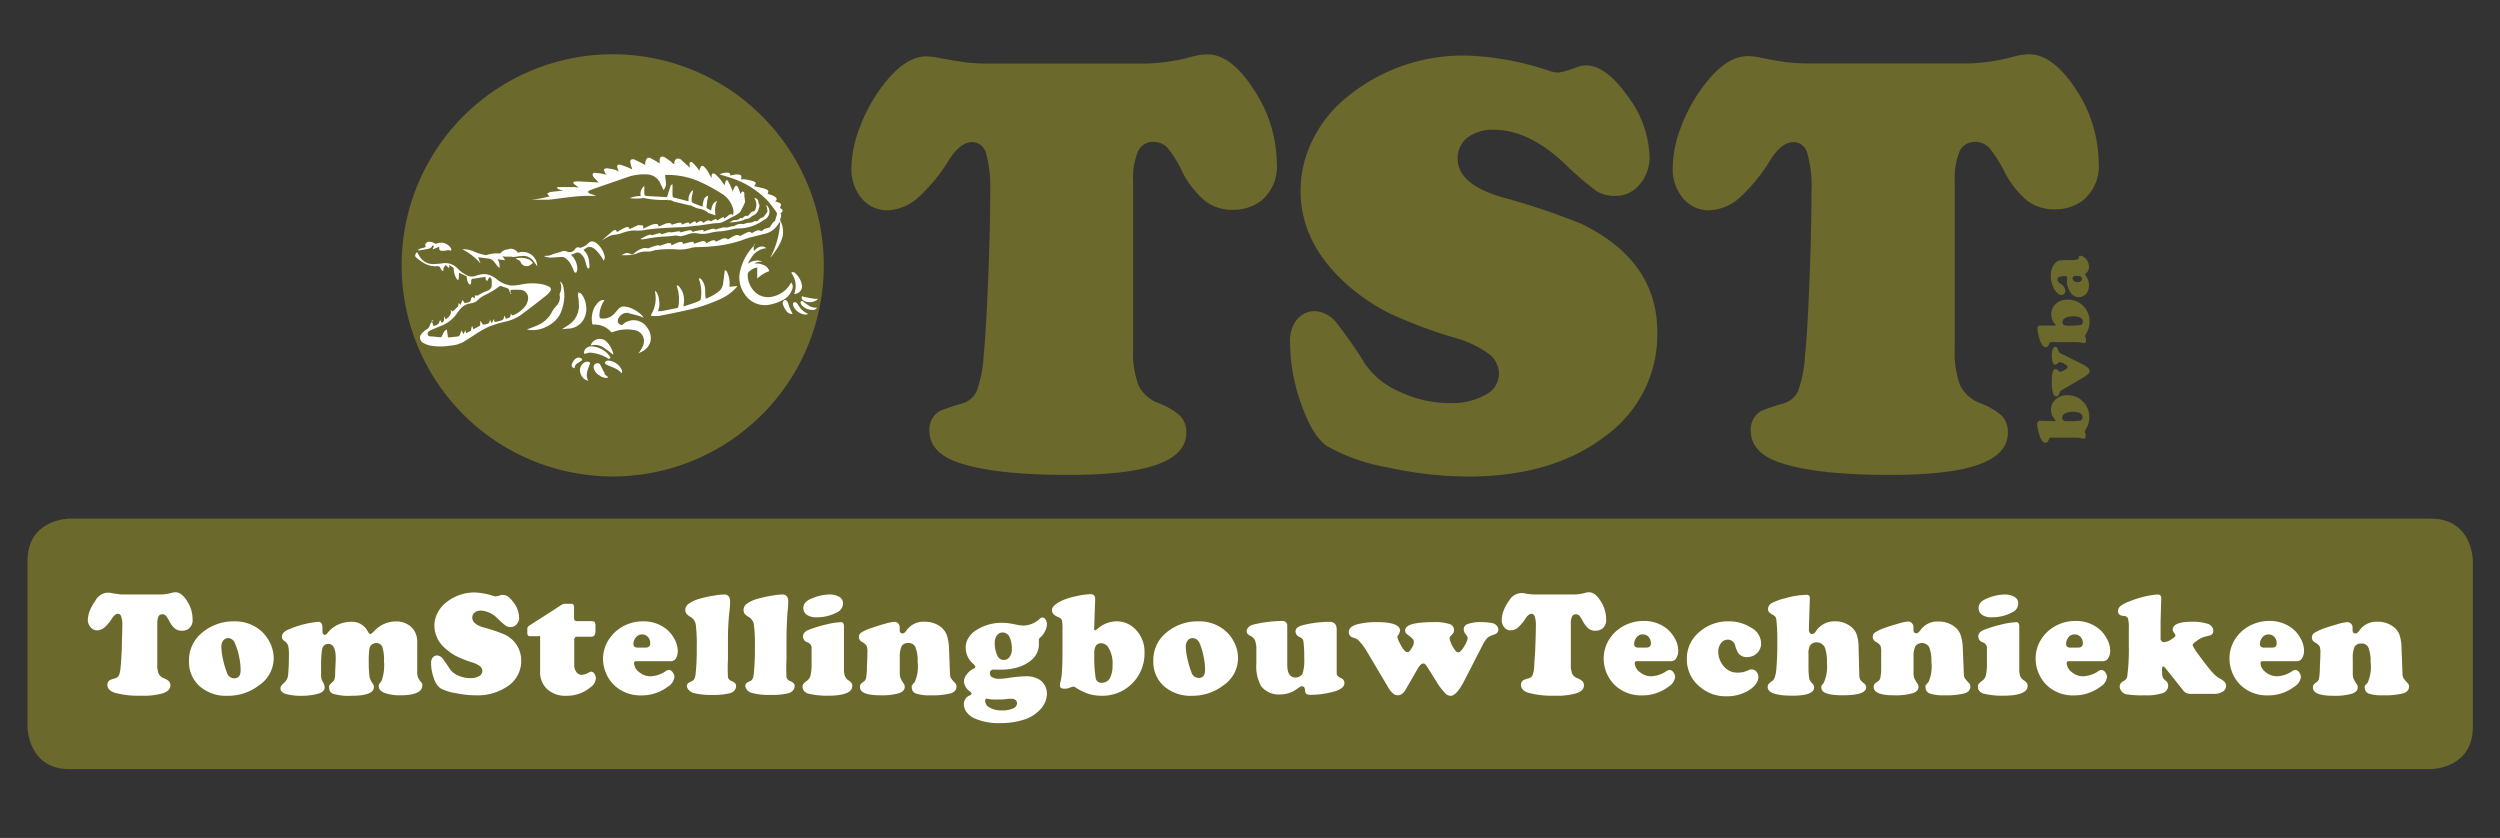 <svg id="Layer_1" data-name="Layer 1" xmlns="http://www.w3.org/2000/svg" viewBox="0 0 257.95 86.46"><rect x="0" y="0" width="257.95" height="86.46" fill="#333333" stroke="none"/><defs><style>.cls-1{fill:#6b692c;}.cls-2{fill:#fff;}</style></defs><path class="cls-1" d="M7.19,53.51s-4.35,0-4.35,4.36V75s0,4.36,4.35,4.36h243.6s4.36,0,4.36-4.36V57.87s0-4.36-4.36-4.36Z"/><path class="cls-2" d="M12.56,61.34h4a4.63,4.63,0,0,0,1.16-.17,1.55,1.55,0,0,1,.4-.06c.4,0,.8.3,1.18.9a3.42,3.42,0,0,1,.57,1.85,1.13,1.13,0,0,1-.39,1,1.18,1.18,0,0,1-.72.22,1.12,1.12,0,0,1-.7-.22,2.43,2.43,0,0,1-.57-.73,3.63,3.63,0,0,0-.39-.61.5.5,0,0,0-.35-.14.43.43,0,0,0-.4.23,1.81,1.81,0,0,0-.12.77v4.2a2.4,2.4,0,0,0,.14.94,1,1,0,0,0,.51.45,1.72,1.72,0,0,1,.55.32.61.61,0,0,1,.15.43c0,.36-.25.62-.73.8a7,7,0,0,1-2.25.26,9.38,9.38,0,0,1-2.76-.3c-.51-.17-.76-.45-.76-.83a.53.53,0,0,1,.27-.48,3,3,0,0,1,.53-.18.62.62,0,0,0,.4-.32,3.11,3.11,0,0,0,.17-.89q.06-.58.12-1.89c0-.88.05-1.63.05-2.27a3,3,0,0,0-.11-1c-.07-.19-.18-.29-.34-.29s-.39.14-.57.42a4.59,4.59,0,0,1-.83,1,1.24,1.24,0,0,1-.74.29.84.84,0,0,1-.67-.31A1.16,1.16,0,0,1,9.06,64a3,3,0,0,1,.21-1,4.47,4.47,0,0,1,.56-1A1.52,1.52,0,0,1,11,61.16a1.48,1.48,0,0,1,.34,0,6.11,6.11,0,0,0,.67.11A5.15,5.15,0,0,0,12.56,61.34Z"/><path class="cls-2" d="M24.17,64.11a4.1,4.1,0,0,1,2.41.71,3.82,3.82,0,0,1,1.19,1.33,3.67,3.67,0,0,1,.47,1.78,3.38,3.38,0,0,1-1.5,2.77,5.19,5.19,0,0,1-3.26,1.09,4.12,4.12,0,0,1-2.9-1,3.34,3.34,0,0,1-1.08-2.58,3.64,3.64,0,0,1,1.32-2.9A5,5,0,0,1,24.17,64.11Zm-.6,1.73a.65.65,0,0,0-.53.24,1,1,0,0,0-.2.65A6.4,6.4,0,0,0,23,68a9.41,9.41,0,0,0,.4,1.37.81.81,0,0,0,.76.62c.45,0,.67-.28.67-.85a7.17,7.17,0,0,0-.17-1.43,5.81,5.81,0,0,0-.41-1.31A.78.78,0,0,0,23.57,65.84Z"/><path class="cls-2" d="M32.85,64.16c.28,0,.42.21.42.61v.33c0,.27.08.4.24.4s.21-.11.39-.32a2.86,2.86,0,0,1,1-.74,3.15,3.15,0,0,1,1.26-.28,1.82,1.82,0,0,1,1.75.92c.12.23.22.34.3.34s.19-.1.39-.3a3.08,3.08,0,0,1,2.22-1,2.31,2.31,0,0,1,1.58.54,2.07,2.07,0,0,1,.65,1.66c0,.16,0,.43,0,.81,0,.13,0,.53,0,1.18v.89a2.13,2.13,0,0,0,0,.22,1.27,1.27,0,0,0,.3.84,3.62,3.62,0,0,1,.22.29.36.36,0,0,1,0,.19c0,.64-.75,1-2.26,1a4.52,4.52,0,0,1-1.61-.24c-.4-.16-.61-.37-.61-.63a.68.68,0,0,1,0-.23l.29-.41a4.74,4.74,0,0,0,.24-2,4.47,4.47,0,0,0-.15-1.41.64.64,0,0,0-.66-.47.71.71,0,0,0-.44.15.74.74,0,0,0-.25.39,9.08,9.08,0,0,0-.07,1.44,10.9,10.9,0,0,0,.08,1.53,2.16,2.16,0,0,0,.38.75.49.49,0,0,1,.07.28c0,.6-.78.9-2.33.9a5.52,5.52,0,0,1-1.89-.21.59.59,0,0,1-.39-.59.44.44,0,0,1,0-.26,2.55,2.55,0,0,1,.33-.35.73.73,0,0,0,.21-.29,1.75,1.75,0,0,0,.07-.51c0-.55.06-1.11.06-1.67q0-1.47-.75-1.47c-.38,0-.6.21-.67.63a12.15,12.15,0,0,0-.09,1.7q0,.82,0,1.08a1.7,1.7,0,0,0,.19.53,1.18,1.18,0,0,1,.18.53c0,.32-.23.55-.69.67a6,6,0,0,1-1.63.21,5.77,5.77,0,0,1-1.7-.19c-.36-.12-.54-.31-.54-.58a.49.49,0,0,1,.07-.25,2.35,2.35,0,0,1,.33-.34,1.19,1.19,0,0,0,.39-.84c.06-.62.08-1.27.08-1.93a4.57,4.57,0,0,0-.07-1,.86.86,0,0,0-.3-.45,1.34,1.34,0,0,1-.29-.26.44.44,0,0,1-.06-.25c0-.33.26-.6.78-.79A9.8,9.8,0,0,1,32.85,64.16Z"/><path class="cls-2" d="M49,61.13a7.22,7.22,0,0,1,2,.39.85.85,0,0,0,.24,0,2.08,2.08,0,0,0,.45-.13.7.7,0,0,1,.25,0c.34,0,.69.27,1.07.8a2.65,2.65,0,0,1,.55,1.51,1,1,0,0,1-.25.71.79.79,0,0,1-.61.29.91.91,0,0,1-.49-.12,9.42,9.42,0,0,1-.82-.71A2.64,2.64,0,0,0,49.65,63a1,1,0,0,0-.67.2.63.63,0,0,0-.25.53q0,.66,1.14,1a16.12,16.12,0,0,1,2,.66,2.94,2.94,0,0,1,1.91,2.74,3.14,3.14,0,0,1-1.3,2.61,5.53,5.53,0,0,1-3.49,1,9.87,9.87,0,0,1-2-.23A4.54,4.54,0,0,1,45.42,71a2.08,2.08,0,0,1-.65-1,4.53,4.53,0,0,1-.29-1.58.86.86,0,0,1,.15-.55.57.57,0,0,1,.47-.24.77.77,0,0,1,.55.29A11.64,11.64,0,0,1,46.39,69a2.12,2.12,0,0,0,.88.7,3.06,3.06,0,0,0,1.25.27,1.72,1.72,0,0,0,.9-.2.62.62,0,0,0,.35-.53.66.66,0,0,0-.27-.52,2.7,2.7,0,0,0-.88-.4A12.14,12.14,0,0,1,47,67.66a5.54,5.54,0,0,1-1-.71,3.13,3.13,0,0,1-1.18-2.39,2.78,2.78,0,0,1,.31-1.28,3.14,3.14,0,0,1,.87-1.09A4.64,4.64,0,0,1,49,61.13Z"/><path class="cls-2" d="M59.25,66.08v2.53a1.17,1.17,0,0,0,.23.74.66.66,0,0,0,.56.28,1.69,1.69,0,0,0,.77-.27A.49.49,0,0,1,61,69.3a.41.41,0,0,1,.33.22.8.8,0,0,1,.15.47,1.19,1.19,0,0,1-.51.89,3.82,3.82,0,0,1-2.58.91,2.74,2.74,0,0,1-1.93-.68,2.35,2.35,0,0,1-.73-1.79V65.85c0-.11,0-.18,0-.21s-.1,0-.21,0h-.78a.4.4,0,0,1-.27-.07.61.61,0,0,1-.06-.34v-.33a.37.37,0,0,1,.17-.33L58,62.37a.71.71,0,0,1,.31-.07h.61a.29.29,0,0,1,.25.09.66.66,0,0,1,.06.34v1a.4.4,0,0,0,.08.29.46.46,0,0,0,.3.07H61a.47.47,0,0,1,.36.1.78.78,0,0,1,.08.43v.44a.86.86,0,0,1-.11.5.45.45,0,0,1-.38.14H59.61a.39.39,0,0,0-.28.07A.42.42,0,0,0,59.25,66.08Z"/><path class="cls-2" d="M69.18,68.22H65.65c-.15,0-.23.07-.23.21a1.23,1.23,0,0,0,.53.92,1.8,1.8,0,0,0,1.14.43,2.81,2.81,0,0,0,.8-.14,2.68,2.68,0,0,0,.72-.34.81.81,0,0,1,.41-.18.51.51,0,0,1,.38.24.82.82,0,0,1,.19.49,1.36,1.36,0,0,1-.68,1,4.45,4.45,0,0,1-2.75.9,3.91,3.91,0,0,1-2.64-.92,3.71,3.71,0,0,1-.86-1.09A3.84,3.84,0,0,1,62.22,68,3.65,3.65,0,0,1,63,65.73a4,4,0,0,1,1.68-1.29,4.17,4.17,0,0,1,1.66-.33,3.75,3.75,0,0,1,2.43.81,3.4,3.4,0,0,1,.81,1,2.56,2.56,0,0,1,.35,1.23,1.46,1.46,0,0,1-.2.8A.61.61,0,0,1,69.18,68.22Zm-3.33-1.4h.76c.32,0,.48-.15.48-.44a.92.92,0,0,0-.24-.66.82.82,0,0,0-1.26.07,1.09,1.09,0,0,0-.23.63.39.39,0,0,0,.11.31A.6.6,0,0,0,65.85,66.82Z"/><path class="cls-2" d="M75.11,65.64V68a18.52,18.52,0,0,0,0,1.86.54.54,0,0,0,.37.41,1,1,0,0,1,.37.23.41.41,0,0,1,.1.3.68.68,0,0,1-.18.45.93.93,0,0,1-.47.28,6.94,6.94,0,0,1-1.82.17,6.72,6.72,0,0,1-2-.22,1.07,1.07,0,0,1-.44-.31.67.67,0,0,1-.17-.43A.41.41,0,0,1,71,70.5a1.49,1.49,0,0,1,.41-.23c.2-.08.32-.32.36-.7a24.18,24.18,0,0,0,.12-2.77,16.13,16.13,0,0,0-.1-2.36,1.13,1.13,0,0,0-.53-.78,1.36,1.36,0,0,1-.43-.34.65.65,0,0,1-.12-.39.78.78,0,0,1,.36-.64,3.27,3.27,0,0,1,1.12-.51,9.85,9.85,0,0,1,1.34-.3,7.27,7.27,0,0,1,1.2-.14c.4,0,.6.24.6.73,0,.16,0,.53-.08,1.11C75.16,64.07,75.12,64.89,75.11,65.64Z"/><path class="cls-2" d="M81.15,65.64V68a18.52,18.52,0,0,0,0,1.86.56.56,0,0,0,.37.41,1,1,0,0,1,.37.23.38.38,0,0,1,.1.3.68.68,0,0,1-.18.45.93.93,0,0,1-.47.28,6.94,6.94,0,0,1-1.82.17,6.64,6.64,0,0,1-2-.22,1,1,0,0,1-.45-.31.67.67,0,0,1-.17-.43A.41.41,0,0,1,77,70.5a1.67,1.67,0,0,1,.41-.23c.2-.08.32-.32.36-.7a24.18,24.18,0,0,0,.12-2.77,16.13,16.13,0,0,0-.1-2.36,1.13,1.13,0,0,0-.53-.78,1.36,1.36,0,0,1-.43-.34.64.64,0,0,1-.11-.39.77.77,0,0,1,.35-.64,3.27,3.27,0,0,1,1.12-.51,10,10,0,0,1,1.35-.3,7.27,7.27,0,0,1,1.2-.14c.39,0,.59.24.59.73,0,.16,0,.53-.08,1.11C81.2,64.07,81.16,64.89,81.15,65.64Z"/><path class="cls-2" d="M87.08,64.63V69a2.07,2.07,0,0,0,.1.76,1,1,0,0,0,.37.44,1.1,1.1,0,0,1,.31.28.48.48,0,0,1,.08.3c0,.64-.81,1-2.45,1a8.24,8.24,0,0,1-2.09-.21.84.84,0,0,1-.43-.27.65.65,0,0,1-.16-.42.56.56,0,0,1,.08-.32,2.46,2.46,0,0,1,.43-.36,1,1,0,0,0,.32-.56,4.89,4.89,0,0,0,.1-1.17c0-.16,0-.47,0-.92s0-.72,0-.79a.63.63,0,0,0-.42-.48.65.65,0,0,1-.47-.6c0-.31.21-.55.61-.7a13.08,13.08,0,0,1,1.8-.55,7.13,7.13,0,0,1,1.49-.23C86.94,64.16,87.08,64.32,87.08,64.63ZM85.6,61.34a1.91,1.91,0,0,1,1,.25.73.73,0,0,1,.38.65,1,1,0,0,1-.57.92,4.39,4.39,0,0,1-2.22.53,1.6,1.6,0,0,1-.87-.21.84.84,0,0,1-.43-.75c0-.43.3-.77.92-1A4.78,4.78,0,0,1,85.6,61.34Z"/><path class="cls-2" d="M97.92,66.88l.1,2.64a1,1,0,0,0,.1.45,3.57,3.57,0,0,0,.46.54.5.5,0,0,1,.11.34c0,.33-.2.56-.59.69a7.73,7.73,0,0,1-2.12.2,4.13,4.13,0,0,1-1.46-.18.63.63,0,0,1-.44-.61.41.41,0,0,1,0-.22,3,3,0,0,1,.3-.35,4,4,0,0,0,.3-2.1,3.68,3.68,0,0,0-.24-1.53.72.72,0,0,0-.72-.4.75.75,0,0,0-.69.32,2.63,2.63,0,0,0-.19,1.17v1.49a2,2,0,0,0,.06.6,3.61,3.61,0,0,0,.37.64.55.55,0,0,1,.08.31c0,.3-.2.51-.61.65a6.42,6.42,0,0,1-1.92.21c-1.39,0-2.09-.28-2.09-.86a.41.41,0,0,1,.07-.27,1,1,0,0,1,.3-.27.65.65,0,0,0,.25-.33,8.36,8.36,0,0,0,.1-.9c0-.57.05-1.17.05-1.79a1.9,1.9,0,0,0-.08-.68,1.28,1.28,0,0,0-.46-.4.56.56,0,0,1-.06-1A5.15,5.15,0,0,1,90,64.77c.48-.17.94-.31,1.38-.43a4.33,4.33,0,0,1,.92-.18.52.52,0,0,1,.38.17.56.56,0,0,1,.15.39s0,.08,0,.19V65q0,.36.3.36c.12,0,.24-.09.38-.28a2.13,2.13,0,0,1,1.87-.93,2.69,2.69,0,0,1,1.63.49,2,2,0,0,1,.66.83A4.86,4.86,0,0,1,97.92,66.88Z"/><path class="cls-2" d="M107.55,63.71a.42.42,0,0,1,.33.21.92.92,0,0,1,.14.5,1.57,1.57,0,0,1-.19.7,1.89,1.89,0,0,1-.46.62q-.18.15-.18.24s0,.08,0,.18,0,.2,0,.29a2.07,2.07,0,0,1-.6,1.5,3.62,3.62,0,0,1-1.39.84,5.6,5.6,0,0,1-1.87.3,3.91,3.91,0,0,1-.49,0l-.3,0a.35.35,0,0,0-.4.4.44.44,0,0,0,.26.4,1.4,1.4,0,0,0,.7.15,7.91,7.91,0,0,0,.89-.08,13.89,13.89,0,0,1,1.81-.18,2.67,2.67,0,0,1,1.38.3,1.7,1.7,0,0,1,.62.63,1.76,1.76,0,0,1,.22.87,2.38,2.38,0,0,1-.55,1.47,3.87,3.87,0,0,1-1.94,1.24,7.81,7.81,0,0,1-2.33.32,6.13,6.13,0,0,1-2.7-.51,2.09,2.09,0,0,1-.77-.63,1.35,1.35,0,0,1-.28-.81.93.93,0,0,1,.16-.54.86.86,0,0,1,.41-.35c.15-.06.22-.13.22-.2s-.06-.13-.18-.24a1.38,1.38,0,0,1-.6-1,1.23,1.23,0,0,1,.29-.75,2,2,0,0,1,.71-.59q.18-.09.18-.18c0-.07-.07-.17-.22-.31a2.2,2.2,0,0,1-.78-1.67,1.81,1.81,0,0,1,.28-1,2.45,2.45,0,0,1,.76-.78,4.84,4.84,0,0,1,2.68-.79,6.41,6.41,0,0,1,1.3.15,6.15,6.15,0,0,0,.94.14,2.61,2.61,0,0,0,1.63-.65A.52.52,0,0,1,107.55,63.71Zm-5.71,8.38c-.13,0-.19.07-.19.22a.81.81,0,0,0,.48.71,2.5,2.5,0,0,0,1.24.28,2.78,2.78,0,0,0,1.16-.2.61.61,0,0,0,.41-.55.42.42,0,0,0-.15-.32.66.66,0,0,0-.4-.13l-.34,0a5.37,5.37,0,0,1-.94.07,5.74,5.74,0,0,1-.73,0,2.11,2.11,0,0,1-.43-.06Zm1.63-6.83a.73.73,0,0,0-.6.29,1.18,1.18,0,0,0-.23.75,2.81,2.81,0,0,0,.25,1.3.72.72,0,0,0,1.28.18,1.26,1.26,0,0,0,.23-.81,2.7,2.7,0,0,0-.24-1.25A.78.78,0,0,0,103.47,65.26Z"/><path class="cls-2" d="M113,61.79l-.1,2.93v.17c0,.1,0,.15.1.15a1.1,1.1,0,0,0,.3-.21,3,3,0,0,1,1.93-.72,2.63,2.63,0,0,1,1.86.76,3.26,3.26,0,0,1,1,2.48,4.34,4.34,0,0,1-4.37,4.44,4.75,4.75,0,0,1-1.41-.2,5.78,5.78,0,0,1-1.37-.68.41.41,0,0,0-.18-.07,2.09,2.09,0,0,0-.46.15,1.31,1.31,0,0,1-.46.07c-.31,0-.47-.1-.47-.3a.93.93,0,0,1,0-.22,5.34,5.34,0,0,0,.2-1.21q.06-.72.06-2.28V65a4.5,4.5,0,0,0-.06-1,.56.56,0,0,0-.34-.31,1.57,1.57,0,0,1-.54-.33.56.56,0,0,1-.15-.41c0-.33.36-.66,1.07-1a7.52,7.52,0,0,1,1.46-.44,7.05,7.05,0,0,1,1.5-.2Q113,61.34,113,61.79Zm.64,4.58a.63.63,0,0,0-.58.28,1.61,1.61,0,0,0-.15.85,13.56,13.56,0,0,0,.13,2.38.59.59,0,0,0,.63.57.93.93,0,0,0,.84-.46,2.72,2.72,0,0,0,.28-1.35,3.06,3.06,0,0,0-.48-1.91A.89.89,0,0,0,113.61,66.37Z"/><path class="cls-2" d="M123.67,64.11a4.1,4.1,0,0,1,2.41.71,3.75,3.75,0,0,1,1.2,1.33,3.66,3.66,0,0,1,.46,1.78,3.39,3.39,0,0,1-1.49,2.77A5.21,5.21,0,0,1,123,71.79a4.13,4.13,0,0,1-2.91-1A3.34,3.34,0,0,1,119,68.19a3.64,3.64,0,0,1,1.32-2.9A5,5,0,0,1,123.67,64.11Zm-.6,1.73a.63.63,0,0,0-.52.24,1,1,0,0,0-.2.65,5.69,5.69,0,0,0,.17,1.23,8.31,8.31,0,0,0,.4,1.37.79.79,0,0,0,.75.62c.45,0,.67-.28.67-.85a6.5,6.5,0,0,0-.17-1.43,5.85,5.85,0,0,0-.4-1.31A.8.8,0,0,0,123.07,65.84Z"/><path class="cls-2" d="M132.82,64.54v4.07c0,.87.29,1.3.87,1.3a.84.84,0,0,0,.42-.12.74.74,0,0,0,.3-.31,4.79,4.79,0,0,0,.16-1.6,12,12,0,0,0-.08-1.68.56.56,0,0,0-.11-.28,1.09,1.09,0,0,0-.28-.19.65.65,0,0,1-.43-.57c0-.31.25-.53.74-.65a11.39,11.39,0,0,1,2.75-.35c.51,0,.76.27.76.81,0,0,0,.17,0,.34s0,.53,0,.87v3.31c0,.17.14.33.43.47a.56.56,0,0,1,.37.52c0,.45-.53.8-1.6,1a8.25,8.25,0,0,1-1.81.21,1,1,0,0,1-.5-.08.42.42,0,0,1-.15-.32c0-.31-.12-.47-.28-.47a.47.47,0,0,0-.17,0l-.46.31a2.84,2.84,0,0,1-1.62.52,2.32,2.32,0,0,1-2-.84,4.18,4.18,0,0,1-.5-2.35c0-.41,0-.76,0-1v-.34a2.76,2.76,0,0,0-.12-1,1,1,0,0,0-.42-.48,1.27,1.27,0,0,1-.37-.24.32.32,0,0,1-.08-.24c0-.38.28-.64.86-.76a13.39,13.39,0,0,1,2.94-.33C132.68,64.16,132.82,64.29,132.82,64.54Z"/><path class="cls-2" d="M148.19,70.29l-.78-1.24a3.34,3.34,0,0,0-.35-.5.25.25,0,0,0-.2-.09c-.18,0-.37.17-.56.5l-1.25,2.16c-.24.42-.51.62-.81.62a.75.75,0,0,1-.51-.19,2.56,2.56,0,0,1-.51-.65L141,67.16A5.83,5.83,0,0,0,140.1,66a1.87,1.87,0,0,0-.55-.23.46.46,0,0,1-.27-.21.51.51,0,0,1-.11-.34c0-.38.29-.65.89-.81a8.12,8.12,0,0,1,2-.22c1.6,0,2.4.3,2.4.89a1.08,1.08,0,0,1-.23.5.3.3,0,0,0-.05.15,2.77,2.77,0,0,0,.35.81c.26.5.49.75.68.75s.25-.13.42-.38a1.17,1.17,0,0,0,.25-.61.56.56,0,0,0-.11-.37,3,3,0,0,0-.53-.44.52.52,0,0,1-.26-.42c0-.39.4-.65,1.2-.77a12.17,12.17,0,0,1,1.71-.11,4.94,4.94,0,0,1,1.64.19.64.64,0,0,1,.5.62.58.58,0,0,1-.06.28,2.19,2.19,0,0,1-.32.37.36.36,0,0,0-.08.23,2.54,2.54,0,0,0,.34.86c.2.38.39.57.55.57s.41-.24.68-.73a2.06,2.06,0,0,0,.3-.73.91.91,0,0,0-.24-.44.73.73,0,0,1-.17-.46.55.55,0,0,1,.35-.54,3.81,3.81,0,0,1,1.44-.22,6.36,6.36,0,0,1,1.14.1.83.83,0,0,1,.46.25.58.58,0,0,1,.18.42.51.51,0,0,1-.21.41,4.4,4.4,0,0,1-.52.21,1.15,1.15,0,0,0-.46.3,3.32,3.32,0,0,0-.44.69l-1.87,3.64c-.55,1.06-1,1.59-1.46,1.59a.87.87,0,0,1-.59-.35A6.27,6.27,0,0,1,148.19,70.29Z"/><path class="cls-2" d="M158.41,61.34h4a4.63,4.63,0,0,0,1.16-.17,1.55,1.55,0,0,1,.4-.06c.4,0,.8.3,1.18.9a3.42,3.42,0,0,1,.57,1.85,1.13,1.13,0,0,1-.39,1,1.19,1.19,0,0,1-.73.22,1.12,1.12,0,0,1-.69-.22,2.43,2.43,0,0,1-.57-.73,3.63,3.63,0,0,0-.39-.61.5.5,0,0,0-.35-.14.43.43,0,0,0-.4.23,1.81,1.81,0,0,0-.12.77v4.2a2.4,2.4,0,0,0,.14.94,1,1,0,0,0,.51.45,1.72,1.72,0,0,1,.55.32.61.61,0,0,1,.15.43c0,.36-.25.62-.74.8a6.91,6.91,0,0,1-2.24.26,9.38,9.38,0,0,1-2.76-.3c-.51-.17-.76-.45-.76-.83a.53.53,0,0,1,.27-.48,3,3,0,0,1,.53-.18.62.62,0,0,0,.4-.32,3.11,3.11,0,0,0,.17-.89c0-.39.08-1,.11-1.89s.06-1.63.06-2.27a3,3,0,0,0-.11-1c-.07-.19-.18-.29-.34-.29s-.39.14-.57.42a4.59,4.59,0,0,1-.83,1,1.24,1.24,0,0,1-.74.29.84.84,0,0,1-.67-.31,1.16,1.16,0,0,1-.26-.77,3,3,0,0,1,.21-1,4.47,4.47,0,0,1,.56-1,1.52,1.52,0,0,1,1.13-.76,1.48,1.48,0,0,1,.34,0,6.11,6.11,0,0,0,.67.11A5.15,5.15,0,0,0,158.41,61.34Z"/><path class="cls-2" d="M172.43,68.22h-3.52q-.24,0-.24.21a1.23,1.23,0,0,0,.53.92,1.82,1.82,0,0,0,1.14.43,2.75,2.75,0,0,0,.8-.14,2.68,2.68,0,0,0,.72-.34.81.81,0,0,1,.41-.18.51.51,0,0,1,.38.24.82.82,0,0,1,.19.49,1.36,1.36,0,0,1-.68,1,4.43,4.43,0,0,1-2.75.9,3.91,3.91,0,0,1-2.64-.92,3.71,3.71,0,0,1-.86-1.09,3.84,3.84,0,0,1-.44-1.78,3.72,3.72,0,0,1,.76-2.27,4.06,4.06,0,0,1,1.69-1.29,4.12,4.12,0,0,1,1.65-.33,3.75,3.75,0,0,1,2.43.81,3.4,3.4,0,0,1,.81,1,2.56,2.56,0,0,1,.35,1.23,1.46,1.46,0,0,1-.2.8A.61.61,0,0,1,172.43,68.22Zm-3.33-1.4h.76c.32,0,.48-.15.48-.44a1,1,0,0,0-.23-.66.8.8,0,0,0-.61-.26.77.77,0,0,0-.66.33,1.09,1.09,0,0,0-.23.63.39.39,0,0,0,.11.31A.6.6,0,0,0,169.1,66.82Z"/><path class="cls-2" d="M178.36,64.11a4.25,4.25,0,0,1,2.35.67,1.86,1.86,0,0,1,1,1.58,1.35,1.35,0,0,1-.45,1.06,1.44,1.44,0,0,1-1,.38,1.06,1.06,0,0,1-.93-.45,3.27,3.27,0,0,1-.29-.72.77.77,0,0,0-.77-.63.83.83,0,0,0-.69.36,1.37,1.37,0,0,0-.29.88,2.31,2.31,0,0,0,.65,1.6,1.74,1.74,0,0,0,1.32.56,2.8,2.8,0,0,0,.63-.06,3.83,3.83,0,0,0,.67-.26.46.46,0,0,1,.23,0,.57.57,0,0,1,.45.24.86.86,0,0,1,.19.56,1.24,1.24,0,0,1-.27.71,2.72,2.72,0,0,1-.73.65,4.31,4.31,0,0,1-2.3.6,4,4,0,0,1-2.64-.9A3.59,3.59,0,0,1,174.05,68a3.51,3.51,0,0,1,1.3-2.8A4.44,4.44,0,0,1,178.36,64.11Z"/><path class="cls-2" d="M186.74,61.71l-.1,3.15c0,.37.1.56.34.56a.47.47,0,0,0,.36-.25,2.25,2.25,0,0,1,1.94-1.06,2.54,2.54,0,0,1,1.9.73,1.75,1.75,0,0,1,.44.77,4.79,4.79,0,0,1,.15,1.26l.07,2.71a1.13,1.13,0,0,0,.09.52,1.47,1.47,0,0,0,.4.41.52.52,0,0,1,.22.42c0,.54-.82.81-2.44.81-1.45,0-2.18-.26-2.18-.76a.37.37,0,0,1,0-.2s.11-.16.26-.36a4.09,4.09,0,0,0,.31-2.06,4.32,4.32,0,0,0-.18-1.46.9.9,0,0,0-.89-.62.74.74,0,0,0-.67.33,1.72,1.72,0,0,0-.16.9V69a7.58,7.58,0,0,0,.09,1.09,1.78,1.78,0,0,0,.34.47.53.53,0,0,1,.15.37c0,.56-.74.85-2.21.85-1.72,0-2.58-.3-2.58-.88a.52.52,0,0,1,.08-.31,1.86,1.86,0,0,1,.41-.34c.19-.13.32-.5.39-1.09a28,28,0,0,0,.11-2.94,18.46,18.46,0,0,0-.09-2.24.8.8,0,0,0-.11-.34.77.77,0,0,0-.3-.22c-.3-.16-.46-.35-.46-.56a.72.72,0,0,1,.35-.61,5.63,5.63,0,0,1,1.35-.5,8.5,8.5,0,0,1,2.16-.37C186.61,61.34,186.75,61.46,186.74,61.71Z"/><path class="cls-2" d="M202.52,66.88l.11,2.64a1.18,1.18,0,0,0,.09.45,4.82,4.82,0,0,0,.47.54.5.5,0,0,1,.11.34q0,.5-.6.69a7.64,7.64,0,0,1-2.11.2,4.13,4.13,0,0,1-1.46-.18.64.64,0,0,1-.45-.61.4.4,0,0,1,0-.22,3,3,0,0,1,.3-.35,4,4,0,0,0,.3-2.1,3.68,3.68,0,0,0-.24-1.53.87.87,0,0,0-1.41-.08,2.5,2.5,0,0,0-.19,1.17v1.49a2,2,0,0,0,.06.6,3,3,0,0,0,.37.64.65.65,0,0,1,.08.31c0,.3-.2.51-.61.65a6.49,6.49,0,0,1-1.93.21c-1.39,0-2.08-.28-2.08-.86a.49.49,0,0,1,.06-.27,1.29,1.29,0,0,1,.31-.27A.58.58,0,0,0,194,70a5,5,0,0,0,.1-.9c0-.57,0-1.17,0-1.79a2,2,0,0,0-.07-.68,1.38,1.38,0,0,0-.46-.4.56.56,0,0,1-.06-1,5.25,5.25,0,0,1,1.08-.49c.48-.17,1-.31,1.39-.43a4.39,4.39,0,0,1,.91-.18.5.5,0,0,1,.38.17.53.53,0,0,1,.16.39s0,.08,0,.19a.38.38,0,0,0,0,.1q0,.36.3.36c.12,0,.25-.09.39-.28a2.13,2.13,0,0,1,1.87-.93,2.66,2.66,0,0,1,1.62.49,1.85,1.85,0,0,1,.66.83A4.54,4.54,0,0,1,202.52,66.88Z"/><path class="cls-2" d="M208.35,64.63V69a2.37,2.37,0,0,0,.09.76,1.1,1.1,0,0,0,.38.44,1.1,1.1,0,0,1,.31.28.48.48,0,0,1,.08.3c0,.64-.82,1-2.45,1a8.24,8.24,0,0,1-2.09-.21.84.84,0,0,1-.43-.27.6.6,0,0,1-.16-.42.56.56,0,0,1,.08-.32,2.69,2.69,0,0,1,.42-.36.92.92,0,0,0,.33-.56,4.89,4.89,0,0,0,.1-1.17c0-.16,0-.47,0-.92s0-.72,0-.79a.63.63,0,0,0-.42-.48.65.65,0,0,1-.47-.6c0-.31.2-.55.61-.7a13.08,13.08,0,0,1,1.8-.55,7.13,7.13,0,0,1,1.49-.23C208.21,64.16,208.35,64.32,208.35,64.63Zm-1.49-3.29a2,2,0,0,1,1,.25.75.75,0,0,1,.38.65,1,1,0,0,1-.58.92,4.36,4.36,0,0,1-2.21.53,1.6,1.6,0,0,1-.87-.21.84.84,0,0,1-.43-.75c0-.43.3-.77.92-1A4.73,4.73,0,0,1,206.86,61.34Z"/><path class="cls-2" d="M217,68.22h-3.53c-.15,0-.23.07-.23.21a1.23,1.23,0,0,0,.53.92,1.8,1.8,0,0,0,1.14.43,2.75,2.75,0,0,0,.79-.14,2.61,2.61,0,0,0,.73-.34.78.78,0,0,1,.4-.18.5.5,0,0,1,.38.24.76.76,0,0,1,.19.49,1.35,1.35,0,0,1-.67,1,4.48,4.48,0,0,1-2.76.9,3.91,3.91,0,0,1-2.64-.92,3.68,3.68,0,0,1-.85-1.09,3.72,3.72,0,0,1-.44-1.78,3.65,3.65,0,0,1,.76-2.27,4,4,0,0,1,1.68-1.29,4.13,4.13,0,0,1,1.66-.33,3.7,3.7,0,0,1,2.42.81,3.1,3.1,0,0,1,.81,1,2.47,2.47,0,0,1,.36,1.23,1.38,1.38,0,0,1-.21.8A.59.59,0,0,1,217,68.22Zm-3.33-1.4h.75c.32,0,.49-.15.49-.44a.92.92,0,0,0-.24-.66.79.79,0,0,0-.61-.26.77.77,0,0,0-.66.33,1.07,1.07,0,0,0-.22.63.39.39,0,0,0,.11.31A.6.6,0,0,0,213.69,66.82Z"/><path class="cls-2" d="M223,61.71l-.07,2.35c0,.24,0,.58,0,1s0,.8,0,.89.14.31.32.31A1.59,1.59,0,0,0,224,66c.31-.2.47-.34.47-.43a.67.67,0,0,0-.17-.3.53.53,0,0,1-.12-.3c0-.54.67-.82,2-.82a5,5,0,0,1,1.63.22.86.86,0,0,1,.4.28.74.74,0,0,1,.16.44.48.48,0,0,1-.33.47,3.57,3.57,0,0,1-.43.1,2.51,2.51,0,0,0-.86.4c-.35.24-.52.41-.52.51a5,5,0,0,0,.63,1c.43.59.82,1.1,1.18,1.53a4.38,4.38,0,0,0,.56.6,2.74,2.74,0,0,0,.55.37c.36.2.54.42.54.67a.72.72,0,0,1-.34.62,1.7,1.7,0,0,1-.94.23h-2.43a.89.89,0,0,1-.71-.34L224,69.65l-.6-.75a.3.3,0,0,0-.19-.12c-.05,0-.1,0-.12.13a2.81,2.81,0,0,0,0,.51,1.23,1.23,0,0,0,.08.5,1.4,1.4,0,0,0,.35.37.58.58,0,0,1,.19.46.8.8,0,0,1-.56.76,5,5,0,0,1-1.83.23,9.65,9.65,0,0,1-2-.12.87.87,0,0,1-.43-.31.76.76,0,0,1-.18-.48.6.6,0,0,1,.31-.5,1.61,1.61,0,0,0,.35-.26.66.66,0,0,0,.12-.29,21.65,21.65,0,0,0,.16-3.24V64.9a3.93,3.93,0,0,0-.08-1.07.47.47,0,0,0-.43-.28c-.41,0-.61-.22-.61-.51a.66.66,0,0,1,.27-.51,2.81,2.81,0,0,1,.88-.46,9.75,9.75,0,0,1,2.91-.73C222.88,61.34,223,61.47,223,61.71Z"/><path class="cls-2" d="M237,68.22h-3.53c-.15,0-.23.07-.23.21a1.23,1.23,0,0,0,.53.92,1.8,1.8,0,0,0,1.14.43,2.81,2.81,0,0,0,.8-.14,2.68,2.68,0,0,0,.72-.34.81.81,0,0,1,.41-.18.51.51,0,0,1,.38.24.82.82,0,0,1,.19.49,1.36,1.36,0,0,1-.68,1,4.43,4.43,0,0,1-2.75.9,3.91,3.91,0,0,1-2.64-.92,3.71,3.71,0,0,1-.86-1.09,3.84,3.84,0,0,1-.44-1.78,3.65,3.65,0,0,1,.76-2.27,4,4,0,0,1,1.68-1.29,4.2,4.2,0,0,1,1.66-.33,3.75,3.75,0,0,1,2.43.81,3.4,3.4,0,0,1,.81,1,2.56,2.56,0,0,1,.35,1.23,1.46,1.46,0,0,1-.2.8A.61.61,0,0,1,237,68.22Zm-3.33-1.4h.76c.32,0,.48-.15.48-.44a.92.92,0,0,0-.24-.66.82.82,0,0,0-1.26.07,1.09,1.09,0,0,0-.23.63.39.39,0,0,0,.11.31A.6.6,0,0,0,233.71,66.82Z"/><path class="cls-2" d="M247.79,66.88l.1,2.64a1,1,0,0,0,.1.45,3.57,3.57,0,0,0,.46.54.5.5,0,0,1,.11.34c0,.33-.2.56-.59.69a7.73,7.73,0,0,1-2.12.2,4.13,4.13,0,0,1-1.46-.18A.63.63,0,0,1,244,71a.41.41,0,0,1,0-.22,3,3,0,0,1,.3-.35,4,4,0,0,0,.3-2.1,3.68,3.68,0,0,0-.24-1.53.72.72,0,0,0-.72-.4.75.75,0,0,0-.69.32,2.63,2.63,0,0,0-.19,1.17v1.49a2,2,0,0,0,.06.6,3.61,3.61,0,0,0,.37.64.55.55,0,0,1,.08.31c0,.3-.2.51-.61.65a6.42,6.42,0,0,1-1.92.21c-1.39,0-2.09-.28-2.09-.86a.41.41,0,0,1,.07-.27,1,1,0,0,1,.3-.27.65.65,0,0,0,.25-.33,7,7,0,0,0,.09-.9c0-.57.06-1.17.06-1.79a1.9,1.9,0,0,0-.08-.68,1.38,1.38,0,0,0-.46-.4.56.56,0,0,1-.06-1,5.25,5.25,0,0,1,1.08-.49c.49-.17,1-.31,1.39-.43a4.33,4.33,0,0,1,.92-.18.52.52,0,0,1,.38.17.56.56,0,0,1,.15.39s0,.08,0,.19V65q0,.36.3.36c.12,0,.24-.09.38-.28a2.13,2.13,0,0,1,1.87-.93,2.66,2.66,0,0,1,1.62.49,1.85,1.85,0,0,1,.66.83A4.49,4.49,0,0,1,247.79,66.88Z"/><path class="cls-1" d="M63.22,49.16A21.78,21.78,0,1,0,41.44,27.38,21.78,21.78,0,0,0,63.22,49.16"/><path class="cls-2" d="M70.36,16.56l.59.53a1.8,1.8,0,0,1,.2.24c0-.17,0-.31,0-.44s.14-.26.29-.12a3.71,3.71,0,0,1,.47.5,3.41,3.41,0,0,1,.25.37c0-.14.07-.26.12-.37a.2.2,0,0,1,.34-.09,2.16,2.16,0,0,1,.37.43c.15.25.28.51.43.78l0-.22c0-.28.19-.36.4-.18a4.89,4.89,0,0,1,.45.46c.18.22.33.45.5.68,0-.14.06-.28.1-.42s.18-.18.26,0a6.13,6.13,0,0,1,.35.73,2.74,2.74,0,0,1,.13.38c0-.12,0-.2.08-.28a1.23,1.23,0,0,1,.12-.26c.1-.15.22-.16.31,0a3.11,3.11,0,0,1,.21.5,1.38,1.38,0,0,1,.07.26.5.5,0,0,1,.07-.13c0-.06.11-.15.17-.15a.25.25,0,0,1,.16.16c0,.2,0,.4.05.61,0,0,0,.08,0,.12a.39.39,0,0,1,0,.26,4.43,4.43,0,0,1-.3.62,1.41,1.41,0,0,1-.26.43,5.52,5.52,0,0,1-.66.4l-.2.09c-.32.18-.63.36-1,.51a1.28,1.28,0,0,1-.35.06c-.33,0-.67.06-1,.11l-.88.13-1.77.18c-.55,0-1.11.05-1.67.07l-.9.06h0a14.29,14.29,0,0,0-1.6.21,5.34,5.34,0,0,1-.8,0,3.88,3.88,0,0,0-1.26.26,3.35,3.35,0,0,1-.9.19,1.86,1.86,0,0,0-.69.28,6.42,6.42,0,0,0-.56.34l0,0,1.15-1a.53.53,0,0,1,.1-.06c.22-.1.27-.08.35.15l.66-.37.24-.1c.24-.09.33-.05.41.17l.86-.4a.87.87,0,0,1,.28,0c.23,0,.29,0,.27.29v.07c.29-.14.57-.28.86-.4a1.43,1.43,0,0,1,.37-.09c.23,0,.32,0,.35.27l.74-.31a1.09,1.09,0,0,1,.26-.05c.17,0,.32,0,.35.18l.49-.16.27-.06c.23,0,.26,0,.29.19.17-.06.35-.14.54-.19s.23,0,.25.15c.14-.08.27-.17.41-.24s.21-.06.29.13c.12-.06.23-.14.36-.19s.31,0,.36.18c.24-.14.46-.42.8-.17.46-.28.55-.29.65-.09.16-.1.33-.21.5-.3s.2,0,.23.11l.46-.36c.19-.14.29-.14.43,0a1.31,1.31,0,0,0-.05-.85,2.62,2.62,0,0,0-1.16-1.4,17.69,17.69,0,0,0-2.27-1.22,8.12,8.12,0,0,0-3.43-.68h-.09c0,.28.07.55.08.82a.92.92,0,0,1-.25.74c-.1-.21-.2-.43-.3-.63A1.55,1.55,0,0,0,66.85,18a5.26,5.26,0,0,0-2.12.28l-3.15,1.09c-.27.09-.53.19-.79.3,0,0-.13.09-.12.12a.28.28,0,0,0,.12.16l.76.26-.89,0c-.6,0-1.2.05-1.79.12-.78.08-1.55.21-2.33.28-.53,0-1.07,0-1.61,0a.16.16,0,0,1-.09,0,11.73,11.73,0,0,0,1.86-.35l0,0L56.46,20a1,1,0,0,1,.29-.18c.39-.06.79-.09,1.18-.13h.2c-.19-.06-.34-.1-.48-.16s-.12-.09-.18-.14.13-.09.2-.09c.38,0,.76,0,1.13,0s.6,0,.93.06L59.25,19a.5.5,0,0,1-.11-.17.42.42,0,0,1,.17-.1,3.78,3.78,0,0,1,.67,0l1.63.09h.15c-.17-.18-.33-.34-.48-.51a.42.42,0,0,1-.09-.14c-.11-.19,0-.35.18-.34a8,8,0,0,1,.84.11,2.79,2.79,0,0,1,.39.12,1,1,0,0,1-.19-.25c0-.1-.12-.24-.09-.32a.36.36,0,0,1,.29-.13,5.67,5.67,0,0,1,.84.16,2.87,2.87,0,0,1,.4.18c-.05-.12-.1-.24-.14-.35-.08-.26,0-.42.29-.35a6.61,6.61,0,0,1,.85.3,3,3,0,0,1,.36.18c0-.19-.1-.34-.13-.5s-.09-.35,0-.48a.39.39,0,0,1,.45,0c.32.14.62.3.93.46l.11.06c0-.15,0-.29.06-.42.07-.3.24-.4.52-.27a8.37,8.37,0,0,1,.82.48l.09.06c0-.12,0-.24,0-.35,0-.31.22-.45.5-.3a5.5,5.5,0,0,1,.66.45,2.5,2.5,0,0,1,.23.23.33.33,0,0,0,.1,0l.75-.32"/><path class="cls-2" d="M52.77,30.3l0,0c-.07-.08-.2-.16-.21-.25,0-.29-.26-.32-.46-.4a1.16,1.16,0,0,1-.28-.1.32.32,0,0,0-.37.05,8.47,8.47,0,0,1-1.42.85,2.83,2.83,0,0,0-.75.53,1,1,0,0,1-.41.25l-.34.08a1.61,1.61,0,0,0-.92.45,5.17,5.17,0,0,0-.42.51,3.43,3.43,0,0,1-1.71,1.36l-1.12.48a.37.37,0,0,0-.23.34.26.26,0,0,0,.25.26c.36,0,.72.07,1.08.09a.21.21,0,0,0,.13-.1c.07-.13.11-.27.19-.39a.58.58,0,0,1,.34-.31c0,.22.06.43.08.64s.06.18.17.17l.93-.1c.05,0,.1-.09.13-.14s.12-.3.19-.48l.21.39c.08-.18.14-.33.19-.48H48c0,.12.06.23.09.37l.49-.23.1-.46h.08c0,.1.05.2.07.3l.64-.34a.22.22,0,0,0,.08-.14c0-.14,0-.28,0-.42l0,0,.28.42c.17,0,.34-.06.52-.11a.22.22,0,0,0,.12-.11,1.73,1.73,0,0,0,.11-.32h0c0,.12.09.24.15.4l.25-.46a.82.82,0,0,1,0,.14c0,.16.11.2.26.15l.41-.1c.18-.05.32-.12.34-.33a1.6,1.6,0,0,1,.08-.2l.12.33c.28-.08.56-.12.49-.54l.18.2a2.72,2.72,0,0,0,1.11-.71,1.6,1.6,0,0,0,.51-.93.85.85,0,0,0-.72-1,9.73,9.73,0,0,0-1.08,0c0,.13,0,.26-.07.4m-8.08,2.76.2.57a1.48,1.48,0,0,0,.46-.19c.11-.09.14-.27.22-.43.06.09.1.17.16.25s.28-.13.25-.34a1.3,1.3,0,0,1,0-.3l.16.33c.36-.26.64-.53.52-1l.19.18a5.35,5.35,0,0,0,.55-.51c.07-.08.06-.23.09-.37.07.07.11.13.18.21.07-.19.14-.36.21-.53h0l.23.34.18-.05c.24,0,.45-.1.48-.39,0-.07.08-.13.12-.21l.26.16c0-.11,0-.2,0-.3a.4.4,0,0,1,.11,0,.37.37,0,0,0,.34-.1A6.48,6.48,0,0,1,50.3,30l.11-.06a.55.55,0,0,0,.32-.58,4.2,4.2,0,0,0,0-.51c0-.09-.09-.16-.15-.24s-.15.12-.21.19a.67.67,0,0,0-.09.21.43.43,0,0,1-.18-.45l-.81.13a2.32,2.32,0,0,1-.45.06.2.2,0,0,0-.22.19c0,.14,0,.27-.07.42-.18,0-.26-.2-.32-.35a2.44,2.44,0,0,1-.07-.39s0-.09,0-.1l-.8-.38c0,.26,0,.5-.08.79a.91.91,0,0,1-.17-.17,2,2,0,0,1-.29-1,.22.22,0,0,0-.07-.16,3.68,3.68,0,0,0-.41-.25c0,.11,0,.2,0,.33L46,27.35a.63.63,0,0,0-.25.62.39.39,0,0,1-.3-.3c-.07-.18-.18-.21-.36-.2a2.35,2.35,0,0,1-1.27-.28,5.53,5.53,0,0,1-.86-.6c-.19-.16-.15-.36.07-.58.11.18.21.38.34.56a1.59,1.59,0,0,0,1.44.67,6.69,6.69,0,0,0,.9-.08,1.75,1.75,0,0,1,1.54.58,3.64,3.64,0,0,0,1,.71,1.19,1.19,0,0,0,.87,0,2.34,2.34,0,0,1,1.11-.15,2.54,2.54,0,0,1,1,.49,3,3,0,0,0,1.48.67,5,5,0,0,0,1.09-.11A5.61,5.61,0,0,1,56,29.34a2.8,2.8,0,0,1,.65.24.3.3,0,0,1,.11.48,2,2,0,0,1-.39.42c-.86.69-1.73,1.35-2.6,2a4.42,4.42,0,0,1-1.6.7,11.85,11.85,0,0,0-1.78.55,10.22,10.22,0,0,0-1.43.83c-.4.24-.79.51-1.2.75a3.22,3.22,0,0,1-1.29.35,6.19,6.19,0,0,1-2.06,0,2.19,2.19,0,0,1-.7-.26.61.61,0,0,1-.18-1,3.29,3.29,0,0,1,.57-.48.58.58,0,0,0,.21-.25,1.22,1.22,0,0,1,.43-.63"/><path class="cls-2" d="M68,25.38l.87-.29a.37.37,0,0,1,.18,0c.13,0,.26,0,.21.24.22-.11.43-.21.64-.29a1.14,1.14,0,0,1,.32-.07c.19,0,.23,0,.24.21.28-.07.56-.16.84-.21s.28,0,.3.18l.83-.26a.39.39,0,0,1,.24,0,.59.59,0,0,1,.19.13v.09l.53-.26a1.06,1.06,0,0,1,.19-.06c.14,0,.26,0,.27.16l.76-.35a.57.57,0,0,1,.22,0c.16,0,.19,0,.27.12a5.29,5.29,0,0,1,.6-.36c.2-.1.43-.2.64,0,.24-.12.47-.25.71-.36s.37-.12.52.06c.31-.15.59-.45,1-.2a2.18,2.18,0,0,1,.36-.26,3.72,3.72,0,0,1,.48-.12c.42-.64.42-.64.54-.65.08-.26.16-.49.22-.73a.36.36,0,0,0-.07-.22,12.48,12.48,0,0,0-.88-1.15,9.22,9.22,0,0,0-3.94-2.42l-.5-.16-.54-.15a1.55,1.55,0,0,1,.93-.17.22.22,0,0,1,.17.28L75.9,18H76c.46,0,.58.08.45.5.24,0,.48,0,.72.06a3.82,3.82,0,0,1,.56.14c.29.09.32.24.1.46l0,.05.93.22a1.48,1.48,0,0,1,.35.13c.18.1.2.19.11.37a.19.19,0,0,0,0,.07c.18.06.35.11.52.18a1,1,0,0,1,.23.13c.22.16.22.31,0,.47a1.7,1.7,0,0,1,.49.18c.17.1.16.21,0,.47.37.26.38.31.07.6a.44.44,0,0,1,0,.48.38.38,0,0,0,0,.31,2.36,2.36,0,0,1,.21,1.61,4.1,4.1,0,0,1-.43,1c-.2.35-.45.67-.68,1l-.11.11H79.5a8.69,8.69,0,0,0,1-3.69c-.16.21-.27.39-.4.55a2.21,2.21,0,0,1-1.21.73l-1.26.31a7.92,7.92,0,0,0-1,.32,13.08,13.08,0,0,1-2.3.56,19.29,19.29,0,0,1-2.52.18,2.09,2.09,0,0,0-.5.08,4.38,4.38,0,0,1-1.57.15,10.23,10.23,0,0,0-2.14.08,5.36,5.36,0,0,1-.54.14c-.18,0-.37,0-.56,0a2.73,2.73,0,0,0-.63.14,2.89,2.89,0,0,1-1.15.24c-.2,0-.4,0-.62,0a2.51,2.51,0,0,0,.28-.13.65.65,0,0,1,.66,0,.34.34,0,0,0,.42-.09,2.23,2.23,0,0,1,1-.52c.07,0,.16,0,.22,0a.48.48,0,0,0,.42-.05,4.59,4.59,0,0,1,.69-.22c.2-.05.25,0,.28.17"/><path class="cls-2" d="M77.87,25.17a1.18,1.18,0,0,0-.08.72c.28-.27.56-.53,1-.44a.72.72,0,0,1,.28.16,2,2,0,0,0-1.56,1,2.65,2.65,0,0,0-.34.62A1.43,1.43,0,0,1,78.67,27c-.53,0-.6.05-.82.21a1.55,1.55,0,0,1,.91.13.93.93,0,0,1,.61.64,3.32,3.32,0,0,0-1.24.77h0c0-.37,0-.74,0-1.15a1.52,1.52,0,0,0-.41.12,2.15,2.15,0,0,0-.46.33.39.39,0,0,0-.11.28,2.4,2.4,0,0,0,1,2,2,2,0,0,0,1.76.22,2.77,2.77,0,0,0,1.67-1.31l.07-.09a.69.69,0,0,1,.09.7,2,2,0,0,1-1.07,1.16,4.66,4.66,0,0,1-1.24.42,2.48,2.48,0,0,1-2.6-1.09,2.87,2.87,0,0,1-.43-2.49,5.35,5.35,0,0,1,1.36-2.46c.05-.06.11-.1.16-.15"/><path class="cls-2" d="M64.87,32.28a.57.57,0,0,1-.14,0,1,1,0,0,0-.91.55.45.45,0,0,0,.25.69.21.21,0,0,0,.14,0,1.66,1.66,0,0,1,2.57.29,1.76,1.76,0,0,1,.34,1.4,1.66,1.66,0,0,1-1,1.12l-.25.15s0,0,0,0a6.37,6.37,0,0,0,.35-.55,1.42,1.42,0,0,0,.22-.87,1.15,1.15,0,0,0-1-1,3.92,3.92,0,0,0-2,.13l-.35.11a2.26,2.26,0,0,0-1.84-.81c-.11,0-.14-.05-.15-.13a2.72,2.72,0,0,1,.23-1.64,2.88,2.88,0,0,1,.43-.56.76.76,0,0,1,.62-.2,3,3,0,0,0-.53,1.45c0,.42,0,.47.44.46a1.5,1.5,0,0,0,1.13-.55c.15-.16.29-.34.44-.49a.73.73,0,0,1,.76-.16l.25.61"/><path class="cls-2" d="M74.8,27.89c.14,0,.2.13.25.25a2.71,2.71,0,0,1,.21,1.45l.83-.08-.11.15a5,5,0,0,1-1.66,1.2A16.58,16.58,0,0,1,70.89,32c-1,.23-1.94.41-2.92.6a3.75,3.75,0,0,1-.67,0,.44.44,0,0,1-.16-.06A3.27,3.27,0,0,0,67.56,30a.9.9,0,0,1,.18.15A1.74,1.74,0,0,1,68,31a1.84,1.84,0,0,1-.12,1.1,2.29,2.29,0,0,0,.39,0l1.61-.32a.23.23,0,0,0,.11-.14,4.1,4.1,0,0,0-.16-2.11v-.07c.08,0,.18,0,.22.08a2.48,2.48,0,0,1,.36.55,2.42,2.42,0,0,1,.12,1.41.38.38,0,0,0,0,.12l1.09-.36c.18-.06.34-.14.51-.21a.26.26,0,0,0,.18-.23,4.07,4.07,0,0,0-.21-2.07c.13-.06.22,0,.3.12a1.8,1.8,0,0,1,.36,1c0,.31,0,.63.06.95a4.74,4.74,0,0,0,1.47-.86,1.33,1.33,0,0,0,.33-.81c.07-.39.1-.79.15-1.21"/><path class="cls-2" d="M59.3,28.14l-.11-.23a5.94,5.94,0,0,0-.41-.84,2.35,2.35,0,0,0-.54-.5.58.58,0,0,0-.3-.05c-.4,0-.8.06-1.21.06a2.68,2.68,0,0,1-.56-.13V26.4c.25,0,.5,0,.73-.11s.64-.2,1-.32a.67.67,0,0,1,.63,0,.65.65,0,0,0,.74-.18c.18-.28.28-.32.62-.22h0a2.14,2.14,0,0,0,.69-.35c.22-.25.4-.39.72-.27a1.39,1.39,0,0,1,.38.25,2.52,2.52,0,0,1,.69,1.15.6.6,0,0,1-.09.54,4.55,4.55,0,0,0-.3-.49,3.63,3.63,0,0,0-.6-.69c-.49-.36-.68-.29-1.18.08a1.7,1.7,0,0,1,.54.94,5.2,5.2,0,0,1,.08.69.34.34,0,0,1,0,.17.58.58,0,0,1-.14.13.67.67,0,0,1-.11-.14c-.1-.31-.16-.63-.28-.92a1.37,1.37,0,0,0-.35-.45.47.47,0,0,0-.59-.09,2.87,2.87,0,0,1-.44.17,2,2,0,0,1,.66,1.47,1.21,1.21,0,0,1-.11.37H59.3"/><path class="cls-2" d="M66.07,24.64c.28-.13.55-.27.83-.39.09,0,.21-.08.31,0s.1,0,.14,0c.22-.06.43-.14.65-.18s.17.06.27.1l.66-.2a.8.8,0,0,1,.26,0,.48.48,0,0,0,.12,0l.69-.1c.09,0,.19,0,.22.11.23-.06.46-.13.7-.18s.35-.09.51.07.12,0,.19,0c.25-.05.5-.1.76-.13s.21,0,.2.17a5.53,5.53,0,0,1,.65-.22c.2-.06.42-.17.59,0,.26-.08.52-.16.77-.22a1.06,1.06,0,0,1,.25,0H75c.16,0,.32-.09.49-.12a.79.79,0,0,1,.23,0,1.23,1.23,0,0,1,1-.22,1.62,1.62,0,0,1,.55-.15.91.91,0,0,0,.56-.15.6.6,0,0,1,.3,0c.19-.19.37-.4.62-.4.16-.21.3-.38.42-.56a.27.27,0,0,0,0-.18c0-.18-.08-.37-.11-.56a.92.92,0,0,1,0,1.42c-.15.11-.32.19-.48.3a4.34,4.34,0,0,1-2.5.72,4.16,4.16,0,0,0-.67.13c-.35.06-.7.14-1.05.17a4.39,4.39,0,0,0-1,.14,3,3,0,0,1-1.4.07,2,2,0,0,0-1,.1,3.28,3.28,0,0,1-.51.15.78.78,0,0,1-.5,0,1.29,1.29,0,0,0-.48,0,11.52,11.52,0,0,1-1.17.09,14.74,14.74,0,0,0-1.66.23l-.45.07a.14.14,0,0,1,0-.06"/><path class="cls-2" d="M54.35,34c.34-.13.68-.25,1-.39A3,3,0,0,0,57,32.09a3.9,3.9,0,0,1,.48-.61,1.24,1.24,0,0,0,.28-.95.48.48,0,0,1,0-.26,1.35,1.35,0,0,0,.05-1.13.56.56,0,0,1,0-.1.85.85,0,0,1,.3.49,4.1,4.1,0,0,1,0,1.94,4.32,4.32,0,0,1-.38,1.06,3.16,3.16,0,0,1-1.35,1.18,3,3,0,0,1-2,.29"/><path class="cls-2" d="M68.79,20.37a.89.89,0,0,0,.08-.17c.1-.32.2-.65.31-1,0-.07.12-.12.21-.21,0,.34,0,.62,0,.9a.55.55,0,0,0,0,.18c0,.32.06.3.36.37s.75.19,1.13.29l.17.05a1.33,1.33,0,0,1,.27-1c0-.07.12-.1.21-.17-.06.31-.12.58-.17.85a.38.38,0,0,1,0,.1c0,.3,0,.33.28.44l.84.33c.1-.83.21-1,.58-1.13,0,.19-.06.36-.09.53l-.06.57a.19.19,0,0,0,.13.24,2.79,2.79,0,0,1,.33.19c.07-.4.14-.8.62-1a2.53,2.53,0,0,0-.16,1.49L73.16,22A.46.46,0,0,1,73,21.9a2,2,0,0,0-1-.39,4.75,4.75,0,0,1-.73-.32l-.12,0-1.5-.36a.6.6,0,0,1-.19-.06.7.7,0,0,0-.49-.11s0,0-.07,0l-.09-.23"/><path class="cls-2" d="M52.92,26.48l-.82,0a1.1,1.1,0,0,1-.26-.06l.28.43-.78-.1a1.25,1.25,0,0,1,.19.9,1.64,1.64,0,0,1-.18-.16c-.13-.17-.26-.35-.4-.52a.81.81,0,0,0-.54-.29l-1.08-.14c.1.25.18.45.25.65l0,0a6.11,6.11,0,0,0-1.88-1.47A2.62,2.62,0,0,1,49,26a6.41,6.41,0,0,0,1,.3.48.48,0,0,0,.26,0,3.05,3.05,0,0,1,1.2-.15.25.25,0,0,0,.25-.1,1.07,1.07,0,0,1,.9-.32l.35.8"/><path class="cls-2" d="M59.81,30.2l.13.07a2.23,2.23,0,0,1,.52,1.21A2.14,2.14,0,0,1,60,33.27a1.89,1.89,0,0,1-1.23.63c-.26,0-.53.05-.79.07a.08.08,0,0,1,0,0l.54-.35a2.39,2.39,0,0,0,1.2-2.36c0-.32-.07-.63-.1-.95l.18-.07"/><path class="cls-2" d="M43.16,25.77c.22-.21.56-.13.78-.32-.14-.24,0-.43.23-.49a.92.92,0,0,1,.67.15.33.33,0,0,0,.29,0,1.18,1.18,0,0,1,1.43.56s0,.1,0,.16-.16,0-.19,0-.14-.05-.22,0a2.32,2.32,0,0,1-.53.05c-.27,0-.33-.12-.29-.43l-.69.29.13-.36-.16-.06a.67.67,0,0,1-.08.17.76.76,0,0,1-.25.16c-.22.06-.45.09-.67.13l-.44.07a.64.64,0,0,1,0-.07"/><path class="cls-2" d="M63,36.9l-.17.14a4.15,4.15,0,0,0-1.63-.62,1.3,1.3,0,0,0-.8.08s-.14,0-.14-.06,0-.23.06-.3a.77.77,0,0,1,.76-.4,2.57,2.57,0,0,1,1.61.74,3.51,3.51,0,0,1,.31.42"/><path class="cls-2" d="M68.84,20.35l.09.23a.48.48,0,0,1-.17.05,9.8,9.8,0,0,1-2.29-.19.38.38,0,0,0-.15,0,4.64,4.64,0,0,1-1.34,0,2.89,2.89,0,0,1,1.12-.21,1.12,1.12,0,0,1,.38-1.05c0,.25,0,.51,0,.76s.11.28.36.29l1.78.1.17,0"/><path class="cls-2" d="M63.28,36.6c-.35-.26-.68-.54-1.05-.77a1.52,1.52,0,0,0-1.29-.17l.07-.18a1,1,0,0,1,1.55-.25,2.66,2.66,0,0,1,.71,1.24.37.37,0,0,1,0,.11s0,0,0,0"/><path class="cls-2" d="M52.86,26.5c-.12-.27-.23-.55-.35-.82a.89.89,0,0,1,.92.4,1.49,1.49,0,0,1,2,1.4c-.12-.17-.23-.34-.35-.5a1.32,1.32,0,0,0-1.27-.56c-.25,0-.49.06-.74.09h-.18"/><path class="cls-2" d="M60.69,39.29a1.09,1.09,0,0,1-.8-.79.92.92,0,0,1,.54-1.16.54.54,0,0,1,.31,0,.16.16,0,0,1,.11.25q-.14.34-.24.69a1.33,1.33,0,0,0,.08,1"/><path class="cls-2" d="M81.94,30.34a2.26,2.26,0,0,0-.3-2.19.27.27,0,0,1,.36,0,2.09,2.09,0,0,1,.76,1.39.82.82,0,0,1-.74.79l-.08,0"/><path class="cls-2" d="M76.5,22.61c.21-.14.32-.44.66-.32.2-.15.28-.49.67-.49a1.21,1.21,0,0,0,0-1.36.42.42,0,0,1,.42.5s0,0,0,0c.22.26.05.49,0,.72a1,1,0,0,1-.59.6.38.38,0,0,0-.13.09.81.81,0,0,1-.54.25c-.14,0-.28.12-.42.16a3.48,3.48,0,0,1-.56.12,4.77,4.77,0,0,1-.76.07l.45-.24c.06,0,.14,0,.18,0s.19,0,.28-.06l.21-.13c.09-.05.17-.05.22.06"/><path class="cls-2" d="M62,38.8a1.18,1.18,0,0,1-.75-.88.4.4,0,0,1,.32-.44c.21,0,.3,0,.41.24s.28.55.42.82a.32.32,0,0,1,0,.09L62,38.8"/><path class="cls-2" d="M64.13,38.51a1.94,1.94,0,0,0-.88-.59c-.23-.1-.47-.2-.69-.31-.06,0-.15-.15-.14-.2a.34.34,0,0,1,.19-.18.69.69,0,0,1,.35,0,1.66,1.66,0,0,1,1.22,1,.59.59,0,0,1,0,.23h-.06"/><path class="cls-2" d="M55,27.13l-.19.14A.67.67,0,0,1,53.7,27a.4.4,0,0,0-.18-.16,3.36,3.36,0,0,1-.33-.16,2.1,2.1,0,0,1,1.46.12,1.66,1.66,0,0,1,.33.32"/><path class="cls-2" d="M83.39,32.39a1,1,0,0,1-.25.07,1.51,1.51,0,0,1-1.3-.91c0-.13-.07-.26.07-.34s.25,0,.34.11.16.24.25.36a2.1,2.1,0,0,0,.89.71"/><path class="cls-2" d="M81.78,32.4a.74.74,0,0,1-.66-.34,2.62,2.62,0,0,1-.33-.62.34.34,0,0,1,0-.28c0-.08.13-.2.19-.21a.4.4,0,0,1,.27.17,5.49,5.49,0,0,1,.2.57c.1.24.22.47.33.71"/><path class="cls-2" d="M64.85,32.3l-.27-.63a.39.39,0,0,1,.15,0,3.26,3.26,0,0,1,1.62,1l.07.11c-.17-.06-.32-.14-.47-.18L65,32.35l-.18-.05"/><path class="cls-2" d="M84.4,30.72a.34.34,0,0,1-.21.29A1.31,1.31,0,0,1,82.88,31a.28.28,0,0,1-.1-.09.59.59,0,0,1-.06-.28c0-.12.16,0,.25,0,.33.07.67.14,1,.19a2,2,0,0,0,.42,0"/><path class="cls-2" d="M59.3,38c-.29-.08-.37-.22-.27-.48a1.1,1.1,0,0,1,.45-.57A.46.46,0,0,1,60,37c.08.08.08.14,0,.21l-.44.29a.56.56,0,0,0-.27.47"/><path class="cls-2" d="M84.3,31.74a.47.47,0,0,1-.48.23,1.41,1.41,0,0,1-1.08-.46.44.44,0,0,1-.08-.11c-.06-.1-.1-.23,0-.31s.18,0,.25.06.26.19.4.28a1.32,1.32,0,0,0,1,.31"/><path class="cls-2" d="M70.39,16.57l-.8.34a.53.53,0,0,1,.22-.53.59.59,0,0,1,.58.19"/><path class="cls-2" d="M61.91,38.78l.44-.18.42.32c-.14.14-.61.06-.86-.14"/><path class="cls-2" d="M59.8,30.23l-.16.06a.88.88,0,0,1,0-.15s0,0,0,0l.17.13"/><path class="cls-1" d="M184.45,6.43c-.71-.08-1.61-.24-2.71-.46a6.47,6.47,0,0,0-1.41-.18q-2.27,0-4.59,3.12a16.86,16.86,0,0,0-2.3,4.21,12,12,0,0,0-.85,4.17,4.65,4.65,0,0,0,1.07,3.17,3.42,3.42,0,0,0,2.72,1.24,5.06,5.06,0,0,0,3-1.19,18,18,0,0,0,3.37-4.14c.75-1.14,1.53-1.71,2.32-1.71a1.48,1.48,0,0,1,1.41,1.16,12.47,12.47,0,0,1,.43,3.92q0,3.92-.21,9.26t-.46,7.73a13.06,13.06,0,0,1-.72,3.64,2.4,2.4,0,0,1-1.61,1.29,21.8,21.8,0,0,0-2.17.73,2.2,2.2,0,0,0-1.1,2c0,1.55,1,2.68,3.09,3.37Q187.44,49,195,49c4.12,0,7.18-.35,9.17-1.07s3-1.8,3-3.27a2.43,2.43,0,0,0-.59-1.73,7.1,7.1,0,0,0-2.25-1.33,3.72,3.72,0,0,1-2.08-1.84,9.69,9.69,0,0,1-.56-3.83V18.76a7.34,7.34,0,0,1,.49-3.12,1.7,1.7,0,0,1,1.63-1,2,2,0,0,1,1.41.58,12.68,12.68,0,0,1,1.59,2.48,9.53,9.53,0,0,0,2.35,3,4.57,4.57,0,0,0,2.82.9,4.79,4.79,0,0,0,2.94-.92,4.55,4.55,0,0,0,1.62-3.89,13.9,13.9,0,0,0-2.34-7.56C212.64,6.83,211,5.6,209.38,5.6a6.23,6.23,0,0,0-1.63.25,20,20,0,0,1-4.74.7H186.88a21.66,21.66,0,0,1-2.43-.12M139,10a13,13,0,0,0-3.55,4.42,11.78,11.78,0,0,0-1.26,5.25q0,5.45,4.84,9.73a20.18,20.18,0,0,0,4.28,2.9,48.89,48.89,0,0,0,6.68,2.52,11,11,0,0,1,3.58,1.66,2.64,2.64,0,0,1,1.1,2.11,2.47,2.47,0,0,1-1.41,2.15,7,7,0,0,1-3.67.85,12,12,0,0,1-5.1-1.14,8.35,8.35,0,0,1-3.6-2.84,47.18,47.18,0,0,0-3-4.32,3.07,3.07,0,0,0-2.24-1.19,2.36,2.36,0,0,0-1.93,1,3.54,3.54,0,0,0-.61,2.26,18.83,18.83,0,0,0,1.18,6.41c.78,2.2,1.67,3.62,2.65,4.27a19.43,19.43,0,0,0,6.27,2.19,38.93,38.93,0,0,0,8.27.94q8.78,0,14.23-4.23A12.87,12.87,0,0,0,171,34.28q0-7.38-7.8-11.17a70.27,70.27,0,0,0-8.11-2.73c-3.12-.89-4.69-2.23-4.69-4a2.67,2.67,0,0,1,1-2.17,4.24,4.24,0,0,1,2.74-.82c2.37,0,4.77,1.14,7.22,3.42a33.44,33.44,0,0,0,3.37,2.91,3.6,3.6,0,0,0,2,.49A3.16,3.16,0,0,0,169.2,19a4.21,4.21,0,0,0,1-2.89A10.85,10.85,0,0,0,168,10q-2.28-3.25-4.33-3.25a2.75,2.75,0,0,0-1,.19,9.85,9.85,0,0,1-1.84.55,3.43,3.43,0,0,1-1-.19,29.87,29.87,0,0,0-8.26-1.56A18.86,18.86,0,0,0,139,10M99.66,6.43C99,6.35,98.06,6.19,97,6a6.47,6.47,0,0,0-1.41-.18c-1.5,0-3,1-4.59,3.12a16.83,16.83,0,0,0-2.29,4.21,12,12,0,0,0-.86,4.17,4.7,4.7,0,0,0,1.07,3.17A3.44,3.44,0,0,0,91.6,21.7a5.06,5.06,0,0,0,3-1.19A18,18,0,0,0,98,16.37c.76-1.14,1.53-1.71,2.33-1.71a1.5,1.5,0,0,1,1.41,1.16,12.79,12.79,0,0,1,.43,3.92q0,3.92-.22,9.26t-.46,7.73a12.7,12.7,0,0,1-.72,3.64,2.38,2.38,0,0,1-1.6,1.29,22.51,22.51,0,0,0-2.18.73,2.22,2.22,0,0,0-1.1,2c0,1.55,1,2.68,3.09,3.37Q102.65,49,110.24,49c4.12,0,7.17-.35,9.16-1.07s3-1.8,3-3.27a2.4,2.4,0,0,0-.6-1.73,7.1,7.1,0,0,0-2.25-1.33,3.75,3.75,0,0,1-2.08-1.84,9.73,9.73,0,0,1-.55-3.83V18.76a7.19,7.19,0,0,1,.49-3.12,1.7,1.7,0,0,1,1.62-1,2,2,0,0,1,1.41.58A11.79,11.79,0,0,1,122,17.75a9.53,9.53,0,0,0,2.36,3,4.52,4.52,0,0,0,2.81.9,4.75,4.75,0,0,0,2.94-.92,4.55,4.55,0,0,0,1.63-3.89,13.92,13.92,0,0,0-2.35-7.56c-1.56-2.44-3.16-3.67-4.82-3.67a6.1,6.1,0,0,0-1.62.25,20.17,20.17,0,0,1-4.74.7H102.09a21.92,21.92,0,0,1-2.43-.12"/><path class="cls-1" d="M214,28.51a.62.62,0,0,1,.29-.05c.35,0,.52.11.52.31a.29.29,0,0,1-.12.24.44.44,0,0,1-.29.09A.49.49,0,0,1,214,29a.35.35,0,0,1-.14-.29c0-.09,0-.14.07-.17M212,29.88a1.2,1.2,0,0,0,.33.4.57.57,0,0,0,.37.15.37.37,0,0,0,.29-.12.42.42,0,0,0,.11-.31.93.93,0,0,0-.49-.72,1.19,1.19,0,0,1-.25-.22.33.33,0,0,1-.07-.21.29.29,0,0,1,.18-.28,1.66,1.66,0,0,1,.59-.08.32.32,0,0,1,.21.05.6.6,0,0,1,0,.29,2.17,2.17,0,0,0,.49,1.51,1,1,0,0,0,.71.32,1,1,0,0,0,.48-.12,1,1,0,0,0,.38-.32,1.6,1.6,0,0,0-.07-1.7.37.37,0,0,1-.09-.2.2.2,0,0,1,.09-.15.79.79,0,0,0,.28-.64,1.15,1.15,0,0,0-.17-.61,1.35,1.35,0,0,0-.33-.38.69.69,0,0,0-.39-.15.14.14,0,0,0-.16.13.71.71,0,0,1,0,.16.38.38,0,0,1-.11.08,2.45,2.45,0,0,1-.78.08H213a1.81,1.81,0,0,0-.64.09,1,1,0,0,0-.42.35,1.86,1.86,0,0,0-.34,1.14,3.19,3.19,0,0,0,.37,1.46m1,3a1.63,1.63,0,0,1,1-.24,1.47,1.47,0,0,1,.7.14.47.47,0,0,1,.24.43.32.32,0,0,1-.3.33,8,8,0,0,1-1.22.06.87.87,0,0,1-.44-.07.33.33,0,0,1-.14-.3.44.44,0,0,1,.18-.35m-2.77.88a3.46,3.46,0,0,0,.1.77,4.21,4.21,0,0,0,.23.75c.16.37.33.55.51.55a.32.32,0,0,0,.21-.08.79.79,0,0,0,.16-.27.27.27,0,0,1,.16-.18,2.39,2.39,0,0,1,.5,0h1.06c.54,0,.93,0,1.18,0a3.21,3.21,0,0,1,.62.1l.11,0c.11,0,.16-.08.16-.24a.53.53,0,0,0,0-.23.93.93,0,0,1-.07-.24.16.16,0,0,1,0-.09,3.31,3.31,0,0,0,.35-.71,2.28,2.28,0,0,0,.1-.72,2.24,2.24,0,0,0-.48-1.42,2.21,2.21,0,0,0-1.8-.83,1.71,1.71,0,0,0-1.28.51,1.37,1.37,0,0,0-.39,1,1.52,1.52,0,0,0,.38,1,.46.46,0,0,1,.1.16s0,0-.08,0H212l-1.51,0c-.15,0-.23.06-.23.2m2.23,2.57a.59.59,0,0,1-.15-.3c-.06-.18-.16-.28-.29-.28s-.34.27-.34.79a3,3,0,0,0,.08.8c.06.17.15.25.27.25a.38.38,0,0,0,.26-.13.35.35,0,0,1,.22-.12.92.92,0,0,1,.34.11,3.42,3.42,0,0,1,.38.23.19.19,0,0,1,.07.16c0,.1-.1.2-.3.31a1,1,0,0,1-.43.17l-.11,0-.13-.12a.34.34,0,0,0-.27-.15c-.13,0-.22.1-.29.31a3.81,3.81,0,0,0-.09,1,4,4,0,0,0,.11,1.14c.07.25.18.37.34.37s.26-.1.32-.3a.49.49,0,0,1,.11-.23,1,1,0,0,1,.25-.17L214.87,39a2.92,2.92,0,0,0,.6-.42.35.35,0,0,0,.13-.29.48.48,0,0,0-.18-.35,2.58,2.58,0,0,0-.62-.39l-2-1a1.64,1.64,0,0,1-.4-.25m.54,6.44a1.62,1.62,0,0,1,1-.25,1.35,1.35,0,0,1,.7.15.47.47,0,0,1,.24.43.32.32,0,0,1-.3.33,8,8,0,0,1-1.22.06.87.87,0,0,1-.44-.07.33.33,0,0,1-.14-.3.44.44,0,0,1,.18-.35m-2.77.88a3.46,3.46,0,0,0,.1.77,4.21,4.21,0,0,0,.23.75c.16.37.33.55.51.55a.32.32,0,0,0,.21-.08.79.79,0,0,0,.16-.27.27.27,0,0,1,.16-.18,2.39,2.39,0,0,1,.5,0h1.06c.54,0,.93,0,1.18,0a2.59,2.59,0,0,1,.62.1.23.23,0,0,0,.11,0c.11,0,.16-.08.16-.24a.53.53,0,0,0,0-.23,1.06,1.06,0,0,1-.07-.24.22.22,0,0,1,0-.1,3,3,0,0,0,.35-.7,2.32,2.32,0,0,0,.1-.72,2.22,2.22,0,0,0-2.28-2.25,1.68,1.68,0,0,0-1.28.52,1.33,1.33,0,0,0-.39.95,1.52,1.52,0,0,0,.38,1,.46.46,0,0,1,.1.16s0,.05-.08.05H212l-1.51-.05c-.15,0-.23.06-.23.2"/></svg>